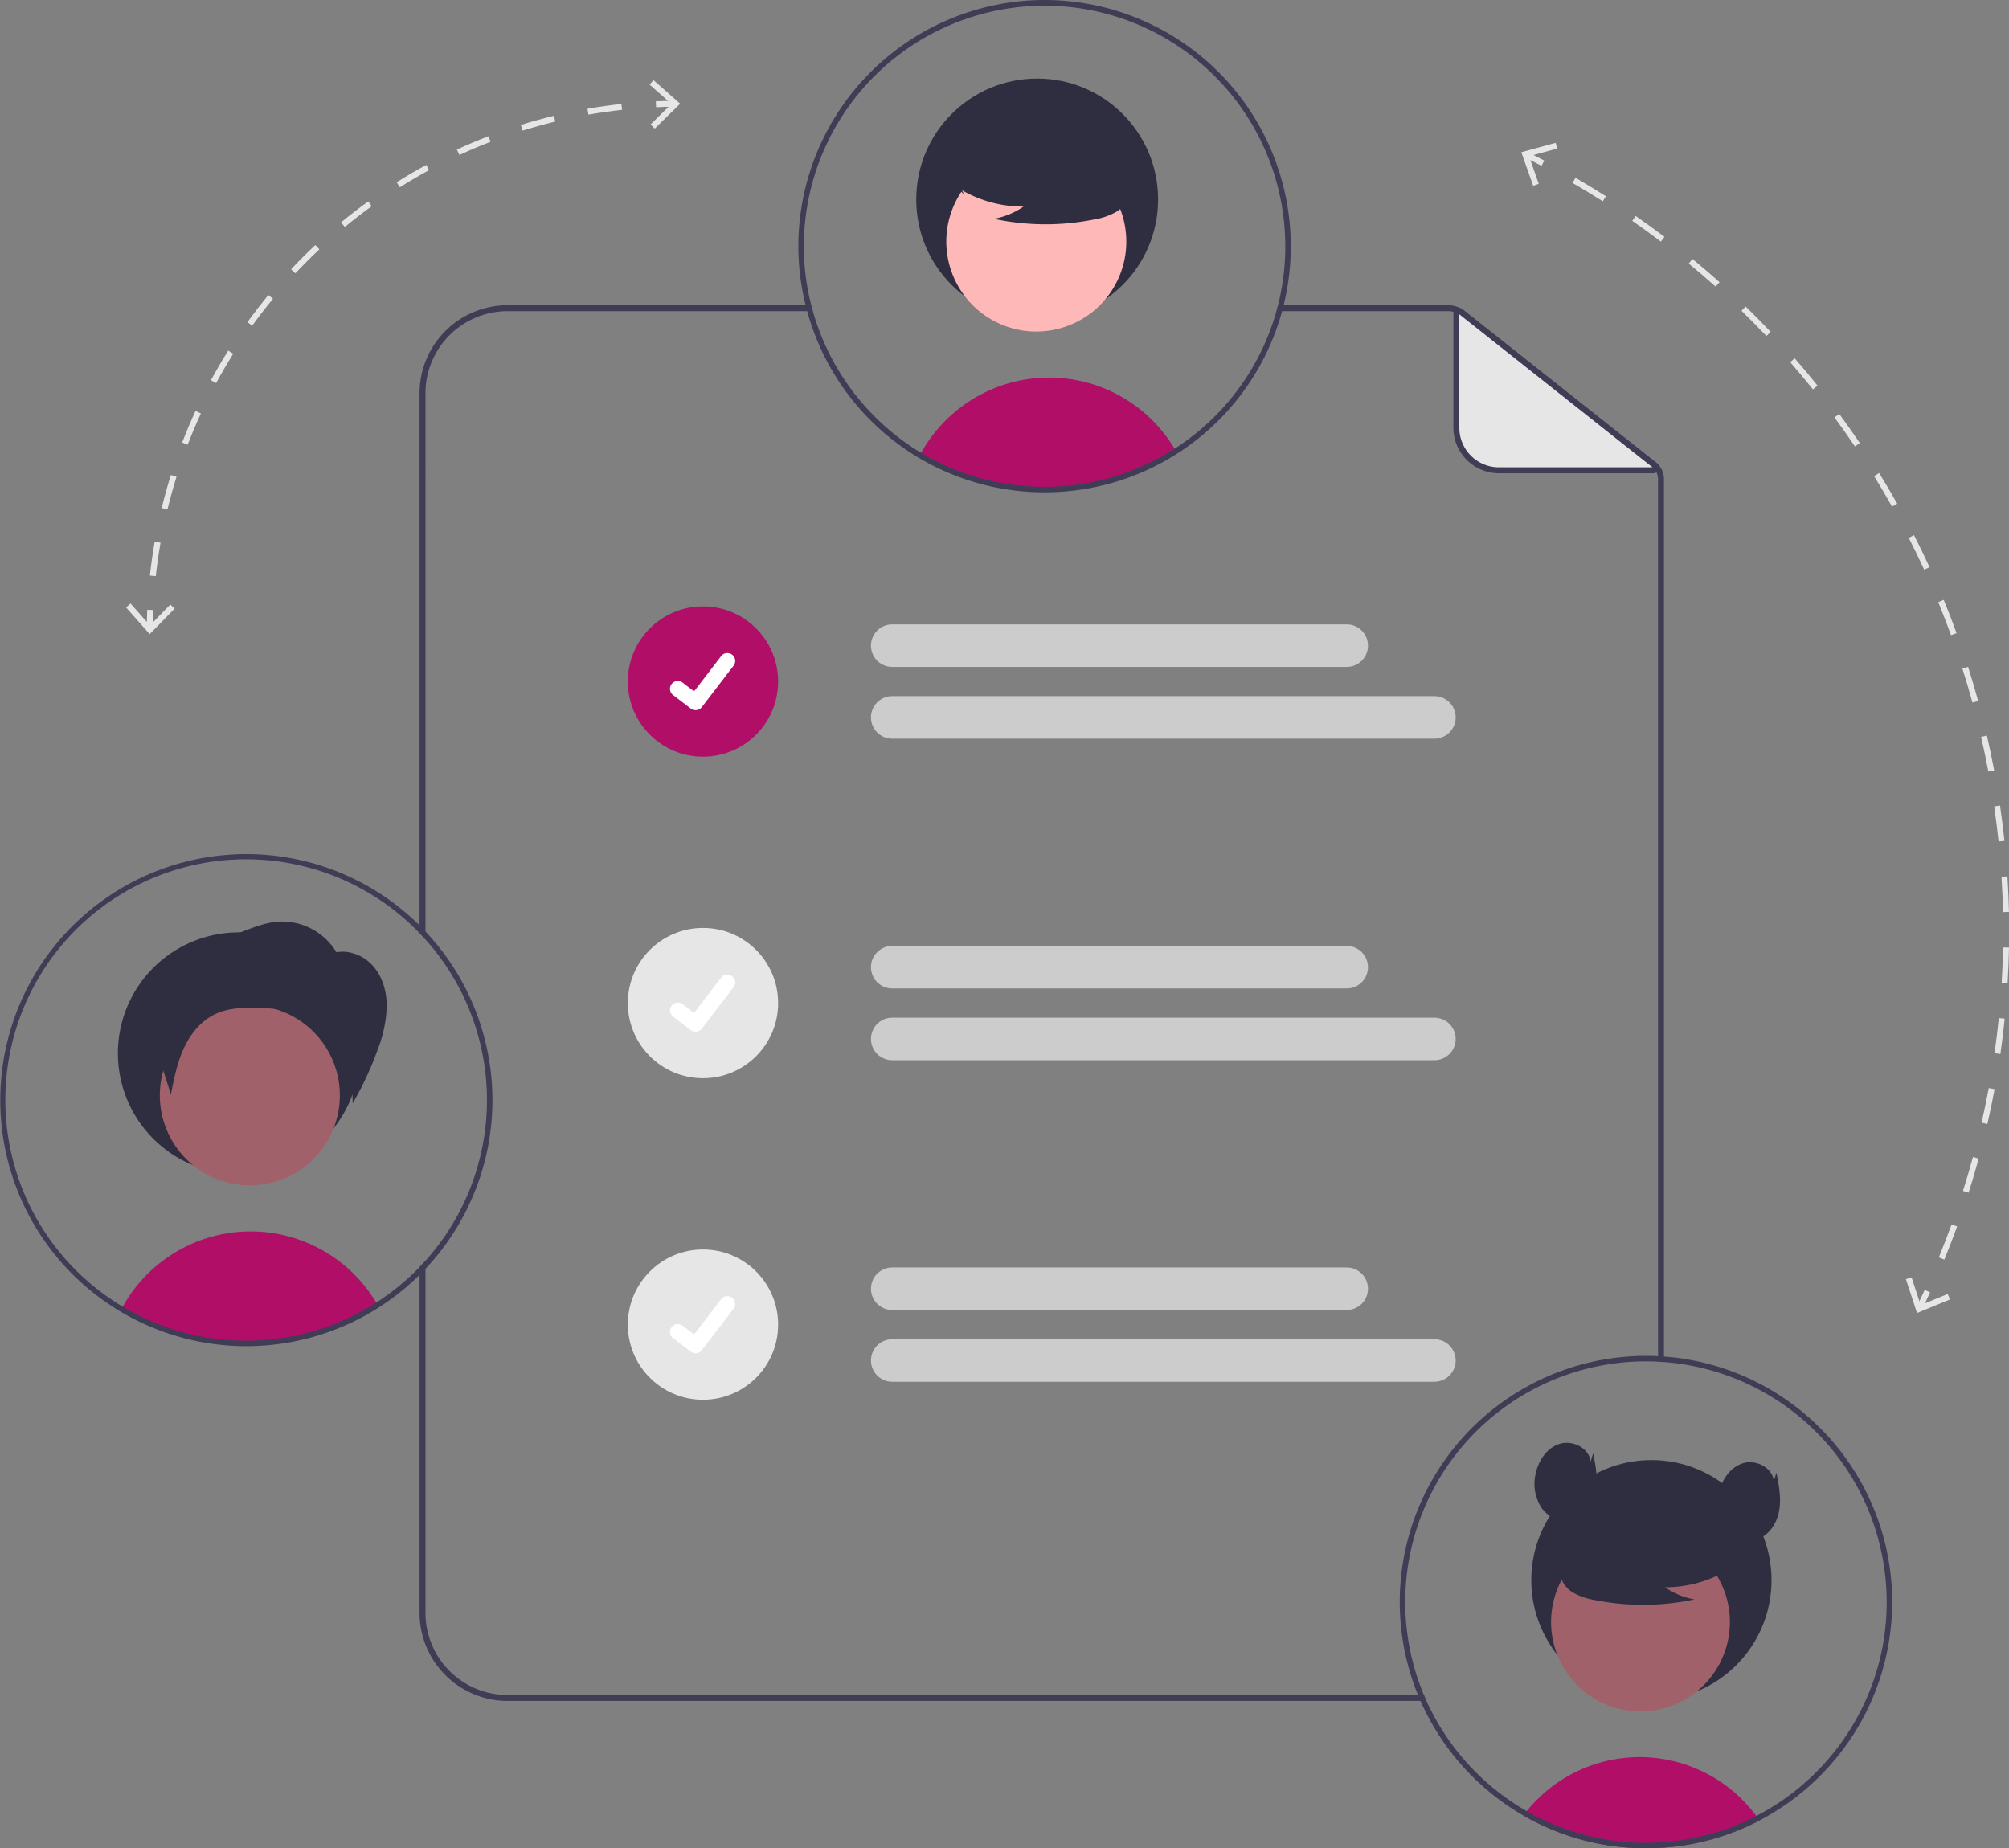 <svg xmlns="http://www.w3.org/2000/svg" data-name="Layer 1" width="677.858" height="623.712" viewBox="0 0 677.858 623.712" xmlns:xlink="http://www.w3.org/1999/xlink"><rect x="0" y="0" width="677.858" height="623.712" fill="#808080" stroke="none"/><path d="M741.511,710.144H432.321a27.721,27.721,0,0,1-27.69-27.7v-118.85c-.64.73-1.31,1.45-2,2.15v116.7a29.727,29.727,0,0,0,29.69,29.7H742.381C742.081,711.484,741.791,710.814,741.511,710.144Zm-336.88-439.3a27.721,27.721,0,0,1,27.69-27.7h103.02c-.19-.67-.37-1.33-.54-2h-102.48a29.727,29.727,0,0,0-29.69,29.7v182.2c.69.7,1.35,1.42,2,2.15Zm415.16,23.36-64.6-51.17a8.733,8.733,0,0,0-5.42-1.89H692.281c-.16.67-.34,1.34-.53,2h58.02a6.796,6.796,0,0,1,4.18,1.45l64.6,51.18a5.146,5.146,0,0,1,1.96,4.06v297.83c.67.02,1.34.07,2,.12v-297.95A7.137,7.137,0,0,0,819.791,294.204Z" transform="translate(-261.071 -138.144)" fill="#3f3d56"/><path d="M818.938,296.846H766.812a14.348,14.348,0,0,1-14.348-14.348V243.999a.897.897,0,0,1,1.454-.703l65.577,51.951A.897.897,0,0,1,818.938,296.846Z" transform="translate(-261.071 -138.144)" fill="#e6e6e6"/><path d="M818.938,297.846H766.812a15.366,15.366,0,0,1-15.348-15.348v-38.499a1.897,1.897,0,0,1,3.074-1.487l65.577,51.951a1.896,1.896,0,0,1-1.178,3.383Zm0-2v0Zm-65.474-51.634V282.498a13.363,13.363,0,0,0,13.348,13.348H818.641Z" transform="translate(-261.071 -138.144)" fill="#3f3d56"/><path d="M715.466,363.205H562.122a7.174,7.174,0,1,1,0-14.348H715.466a7.174,7.174,0,0,1,0,14.348Z" transform="translate(-261.071 -138.144)" fill="#ccc"/><path d="M745.059,387.418H562.122a7.174,7.174,0,1,1,0-14.348h182.937a7.174,7.174,0,1,1,0,14.348Z" transform="translate(-261.071 -138.144)" fill="#ccc"/><path d="M715.466,471.712H562.122a7.174,7.174,0,0,1,0-14.348H715.466a7.174,7.174,0,0,1,0,14.348Z" transform="translate(-261.071 -138.144)" fill="#ccc"/><path d="M745.059,495.924H562.122a7.174,7.174,0,1,1,0-14.348h182.937a7.174,7.174,0,1,1,0,14.348Z" transform="translate(-261.071 -138.144)" fill="#ccc"/><path d="M715.466,580.219H562.122a7.174,7.174,0,1,1,0-14.348H715.466a7.174,7.174,0,0,1,0,14.348Z" transform="translate(-261.071 -138.144)" fill="#ccc"/><path d="M745.059,604.431H562.122a7.174,7.174,0,1,1,0-14.348h182.937a7.174,7.174,0,1,1,0,14.348Z" transform="translate(-261.071 -138.144)" fill="#ccc"/><circle id="a4ecd73b-08d8-48cc-a4e8-61145e733de3" data-name="Ellipse 44" cx="237.194" cy="229.993" r="25.356" fill="#b10e68"/><path id="e1436a23-a259-49e2-b8fe-799bdd526759-173" data-name="Path 395" d="M495.753,377.81a2.63,2.63,0,0,1-1.582-.526l-.028-.021-5.959-4.558a2.648,2.648,0,1,1,3.222-4.203l3.86,2.96,9.121-11.899a2.647,2.647,0,0,1,3.711-.49l.001.001-.057.079.058-.079a2.65,2.65,0,0,1,.49,3.712l-10.728,13.99a2.649,2.649,0,0,1-2.106,1.033Z" transform="translate(-261.071 -138.144)" fill="#fff"/><circle id="be8a52d2-63f9-435f-813d-f0401f75b826" data-name="Ellipse 44" cx="237.194" cy="338.5" r="25.356" fill="#e6e6e6"/><path id="e3c7ab69-76f6-4704-bab0-1a6933653e72-174" data-name="Path 395" d="M495.753,486.317a2.63,2.63,0,0,1-1.582-.526l-.028-.021-5.959-4.558a2.648,2.648,0,0,1,3.222-4.203l3.86,2.96,9.121-11.899a2.647,2.647,0,0,1,3.711-.49l.001.001-.057.079.058-.079a2.65,2.65,0,0,1,.49,3.712l-10.728,13.99a2.649,2.649,0,0,1-2.106,1.033Z" transform="translate(-261.071 -138.144)" fill="#fff"/><circle id="fc7f6027-3824-4a0f-8274-ead5998d3b8e" data-name="Ellipse 44" cx="237.194" cy="447.007" r="25.356" fill="#e6e6e6"/><path id="a068fab7-b499-433d-8534-b02b75008e19-175" data-name="Path 395" d="M495.753,594.823a2.63,2.63,0,0,1-1.582-.526l-.028-.021-5.959-4.558a2.648,2.648,0,1,1,3.222-4.203l3.86,2.96,9.121-11.899a2.647,2.647,0,0,1,3.711-.49l.001.001-.057.079.058-.079a2.65,2.65,0,0,1,.49,3.712l-10.728,13.99a2.649,2.649,0,0,1-2.106,1.033Z" transform="translate(-261.071 -138.144)" fill="#fff"/><path d="M854.768,752.469q-2.146,1.121-4.366,2.123-2.021.914-4.107,1.717c-.508.194-1.024.388-1.541.582a82.638,82.638,0,0,1-12.553,3.461q-3.171.623-6.424.978-2.686.305-5.427.434c-1.302.065-2.603.092-3.914.092a82.927,82.927,0,0,1-15.47-1.449c-1.33-.24-2.631-.526-3.932-.84a81.945,81.945,0,0,1-18.156-6.701c-.517-.258-1.034-.535-1.551-.803-.766-.406-1.513-.831-2.261-1.274.36-.498.748-.988,1.144-1.468a48.953,48.953,0,0,1,72.8-3.784,50.098,50.098,0,0,1,4.671,5.409C854.057,751.444,854.417,751.952,854.768,752.469Z" transform="translate(-261.071 -138.144)" fill="#b10e68"/><circle cx="557.205" cy="533.248" r="40.53" fill="#2f2e41"/><circle cx="814.587" cy="685.51" r="30.166" transform="translate(-490.059 336.584) rotate(-28.663)" fill="#a0616a"/><path d="M846.284,666.536a41.028,41.028,0,0,1-23.447,7.246,25.142,25.142,0,0,0,9.965,4.1,82.729,82.729,0,0,1-33.792.19,21.871,21.871,0,0,1-7.074-2.43,8.953,8.953,0,0,1-4.366-5.84c-.741-4.235,2.559-8.083,5.989-10.677a44.175,44.175,0,0,1,37.121-7.418c4.147,1.072,8.301,2.883,10.994,6.213s3.491,8.464.925,11.893Z" transform="translate(-261.071 -138.144)" fill="#2f2e41"/><path d="M822.511,595.924c-.66-.05-1.33-.09-2-.12-1.35-.07-2.71-.1-4.08-.1a83.072,83.072,0,0,0-76.92,114.44c.27.67.55,1.34.85,2a83.673,83.673,0,0,0,32.84,37.56l.53.31c.45.27.89.53,1.33.77.75.45,1.5.87,2.26,1.28.52.27,1.04.54,1.55.8a81.774,81.774,0,0,0,18.16,6.7c1.3.32,2.6.6,3.93.84a82.963,82.963,0,0,0,15.47,1.45c1.31,0,2.61-.03,3.92-.09,1.82-.08,3.63-.23,5.42-.43q3.255-.36,6.43-.98a83.313,83.313,0,0,0,12.55-3.46c.52-.2,1.04-.39,1.54-.59,1.4-.53,2.76-1.1,4.11-1.71q2.22-1.005,4.37-2.13a83.876,83.876,0,0,0,34.19-33.2,2.432,2.432,0,0,1,.12-.22,83.047,83.047,0,0,0-66.57-123.12Zm73.72,98.1a80.758,80.758,0,0,1-8.67,23.94c-.07.13-.14.26-.21.38a81.377,81.377,0,0,1-33.67,32.6q-2.13,1.11-4.31,2.08c-1.21.54-2.45,1.06-3.7,1.54-.52.2-1.06.41-1.59.59a79.042,79.042,0,0,1-10.83,3.1,76.825,76.825,0,0,1-8.26,1.3c-1.71.19-3.44.32-5.19.38-1.12.05-2.24.08-3.37.08a80.389,80.389,0,0,1-14.97-1.4,77.371,77.371,0,0,1-8.89-2.18,81.139,81.139,0,0,1-12.91-5.23c-.48-.25-.96-.5-1.43-.76-.68-.36-1.36-.73-2.02-1.12-.5-.28-1-.58-1.49-.87-.29-.17-.57-.34-.86-.52a81.776,81.776,0,0,1-31.48-35.79c-.3-.66-.59-1.33-.87-2a81.226,81.226,0,0,1,74.92-112.59c1.37,0,2.73.03,4.08.11.67.02,1.34.07,2,.12a81.293,81.293,0,0,1,73.72,96.24Z" transform="translate(-261.071 -138.144)" fill="#3f3d56"/><path d="M797.751,631.421c-.436-4.586-6.054-7.409-10.447-6.024s-7.277,5.809-8.149,10.332a14.821,14.821,0,0,0,1.999,11.189c2.221,3.196,6.301,5.19,10.107,4.379,4.345-.926,7.355-5.169,8.216-9.527s.006-8.851-.848-13.211Z" transform="translate(-261.071 -138.144)" fill="#2f2e41"/><path d="M859.578,637.972c-.436-4.586-6.054-7.409-10.447-6.024s-7.277,5.809-8.149,10.332a14.821,14.821,0,0,0,1.999,11.189c2.221,3.196,6.301,5.19,10.107,4.379,4.345-.926,7.355-5.169,8.216-9.527s.006-8.851-.848-13.211Z" transform="translate(-261.071 -138.144)" fill="#2f2e41"/><path d="M657.851,290.39a82.214,82.214,0,0,1-86.443,1.375,49.963,49.963,0,0,1,8.677-11.676,49.321,49.321,0,0,1,77.452,9.756C657.639,290.021,657.75,290.205,657.851,290.39Z" transform="translate(-261.071 -138.144)" fill="#b10e68"/><circle cx="349.95" cy="67.306" r="40.8" fill="#2f2e41"/><circle cx="610.735" cy="219.663" r="30.366" transform="translate(-136.026 512.047) rotate(-61.337)" fill="#ffb8b8"/><path d="M582.827,200.562a41.3,41.3,0,0,0,23.603,7.294,25.309,25.309,0,0,1-10.031,4.127,83.279,83.279,0,0,0,34.017.191,22.016,22.016,0,0,0,7.121-2.446,9.012,9.012,0,0,0,4.396-5.878c.746-4.264-2.576-8.137-6.028-10.748a44.468,44.468,0,0,0-37.368-7.467c-4.174,1.079-8.356,2.902-11.067,6.254s-3.514,8.52-.931,11.972Z" transform="translate(-261.071 -138.144)" fill="#2f2e41"/><path d="M613.521,138.144a83.173,83.173,0,0,0-83.08,83.07,82.299,82.299,0,0,0,2.46,19.93c.17.67.34,1.34.52,2a82.987,82.987,0,0,0,80.1,61.15,83.104,83.104,0,0,0,80.15-61.15c.18-.67.35-1.33.51-2a83.128,83.128,0,0,0-80.66-103Zm78.76,103c-.16.67-.34,1.34-.53,2a81.27,81.27,0,0,1-119.87,47.83,81.81,81.81,0,0,1-36.54-47.83c-.19-.67-.37-1.33-.54-2a80.399,80.399,0,0,1-2.51-19.93,81.225,81.225,0,1,1,159.99,19.93Z" transform="translate(-261.071 -138.144)" fill="#3f3d56"/><path d="M388.481,578.524a82.211,82.211,0,0,1-86.44,1.38c.14-.27.29-.54.45-.8a49.35,49.35,0,0,1,85.52-1.37c.06.08.11.17.16.25C388.271,578.154,388.381,578.344,388.481,578.524Z" transform="translate(-261.071 -138.144)" fill="#b10e68"/><path d="M382.451,493.584a40.8,40.8,0,1,1-40.8-40.8A40.606,40.606,0,0,1,382.451,493.584Z" transform="translate(-261.071 -138.144)" fill="#2f2e41"/><path d="M373.621,518.934a31.366,31.366,0,0,1-1.61,3.43,30.369,30.369,0,0,1-41.21,12.08,30.366,30.366,0,1,1,29.13-53.29A30.375,30.375,0,0,1,373.621,518.934Z" transform="translate(-261.071 -138.144)" fill="#a0616a"/><path d="M404.631,452.484c-.64-.7-1.31-1.39-2-2.06a83.027,83.027,0,1,0-13.65,128.88,83.684,83.684,0,0,0,13.65-10.93c.68-.67,1.35-1.35,2-2.05a83.006,83.006,0,0,0,0-113.84Zm-2,113.26a81.498,81.498,0,0,1-14.62,11.99c-.01.01-.02.01-.03.02a81.3,81.3,0,0,1-85.47,1.36c-.01,0-.01-.01-.02-.01a81.221,81.221,0,1,1,100.14-126.06c.69.7,1.35,1.42,2,2.15a81.191,81.191,0,0,1,0,108.4C403.991,564.324,403.321,565.044,402.631,565.744Z" transform="translate(-261.071 -138.144)" fill="#3f3d56"/><path d="M374.719,459.702a21.484,21.484,0,0,0-19.809-10.54c-4.149.311-8.096,1.839-11.971,3.351l-19.705,7.686c-5.099,1.989-10.683,4.425-12.896,9.431-2.054,4.646-.521,10.012,1.03,14.849l7.372,22.993c1.01-5.165,2.036-10.381,4.178-15.189s5.528-9.24,10.211-11.643c5.118-2.626,11.151-2.571,16.897-2.295,8.138.392,16.985,1.427,22.767,7.167a23.648,23.648,0,0,1,6.001,11.719,70.541,70.541,0,0,1,1.258,13.265,109.978,109.978,0,0,0,8.399-18.005,44.549,44.549,0,0,0,3.12-14.575c.044-4.992-1.369-10.142-4.698-13.863s-8.753-5.729-13.523-4.256" transform="translate(-261.071 -138.144)" fill="#2f2e41"/><path d="M312.584,349.987l-2-.023c.024-2,.081-4.03.171-6.032l1.998.09C312.664,346.002,312.607,348.009,312.584,349.987Z" transform="translate(-261.071 -138.144)" fill="#e6e6e6"/><path d="M313.632,332.601l-1.988-.217c.418-3.823.964-7.678,1.625-11.459l1.97.345C314.585,325.008,314.045,328.82,313.632,332.601Zm3.942-22.536-1.944-.471c.905-3.735,1.945-7.488,3.089-11.155l1.909.596C319.497,302.661,318.469,306.373,317.574,310.065Zm6.823-21.852-1.866-.719c1.381-3.588,2.899-7.178,4.51-10.671l1.816.838C327.263,281.115,325.762,284.666,324.396,288.214Zm9.592-20.793-1.758-.953c1.831-3.377,3.798-6.741,5.846-9.998l1.693,1.064C337.744,260.755,335.799,264.081,333.988,267.421Zm12.184-19.38-1.621-1.171c2.25-3.116,4.631-6.199,7.076-9.165l1.543,1.272C350.752,241.91,348.398,244.959,346.172,248.04Zm14.56-17.659-1.458-1.368c2.628-2.801,5.382-5.554,8.186-8.185l1.368,1.459C366.055,224.889,363.331,227.612,360.733,230.381Zm16.69-15.653-1.272-1.543c2.965-2.444,6.047-4.824,9.16-7.072l1.171,1.621C383.402,209.958,380.354,212.311,377.423,214.728Zm18.546-13.391L394.904,199.644c3.253-2.045,6.613-4.009,9.987-5.839l.953,1.758C402.508,197.372,399.185,199.315,395.968,201.337Zm20.101-10.899-.838-1.816c3.485-1.608,7.069-3.123,10.651-4.503l.719,1.866C423.059,187.349,419.516,188.848,416.07,190.438Zm21.326-8.216-.597-1.909c3.666-1.146,7.418-2.187,11.154-3.094l.472,1.943C444.731,180.06,441.021,181.089,437.396,182.222Zm22.232-5.399-.345-1.97c3.78-.663,7.635-1.211,11.458-1.63l.218,1.988C467.178,175.626,463.366,176.169,459.628,176.823Z" transform="translate(-261.071 -138.144)" fill="#e6e6e6"/><path d="M482.448,174.326l-.09-1.998c2.003-.09,4.033-.147,6.032-.171l.024,2C486.436,174.18,484.429,174.237,482.448,174.326Z" transform="translate(-261.071 -138.144)" fill="#e6e6e6"/><polygon points="58.899 205.414 57.47 204.013 50.576 211.064 44.046 203.673 42.547 205 50.502 214 58.899 205.414" fill="#e6e6e6"/><polygon points="220.914 43.399 219.513 41.97 226.564 35.076 219.173 28.546 220.5 27.047 229.5 35.002 220.914 43.399" fill="#e6e6e6"/><path d="M781.197,194.101q-2.641-1.39-5.32-2.731l.895-1.788q2.698,1.35,5.357,2.749Z" transform="translate(-261.071 -138.144)" fill="#e6e6e6"/><path d="M917.101,563.228l-1.851-.759c1.505-3.672,2.952-7.417,4.301-11.133l1.88.682C920.073,555.76,918.616,559.532,917.101,563.228Zm8.199-22.586-1.906-.605c1.199-3.777,2.335-7.628,3.377-11.448l1.929.527C927.652,532.962,926.508,536.84,925.3,540.642Zm6.324-23.183-1.95-.447c.885-3.865,1.701-7.797,2.424-11.687l1.966.366C933.337,509.608,932.516,513.567,931.625,517.459Zm4.395-23.627-1.98-.284c.563-3.922,1.052-7.908,1.453-11.848l1.99.203C937.079,485.869,936.587,489.883,936.02,493.832Zm2.433-23.911-1.997-.12c.238-3.953.397-7.966.473-11.928l2.0.038C938.853,461.9,938.692,465.941,938.453,469.921Zm.457-24.031-1.999.044q-.058-2.609-.162-5.214c-.089-2.227-.206-4.486-.347-6.715l1.996-.126c.142,2.244.259,4.518.349,6.76Q938.852,443.262,938.91,445.89Zm-3.504-23.776c-.411-3.94-.91-7.925-1.482-11.842l1.979-.289c.576,3.944,1.078,7.956,1.492,11.923Zm-3.446-23.615c-.731-3.89-1.553-7.822-2.443-11.684l1.949-.449c.896,3.889,1.724,7.847,2.46,11.765Zm-5.36-23.26c-1.047-3.824-2.186-7.676-3.386-11.449l1.906-.606c1.208,3.799,2.355,7.677,3.409,11.527Zm-7.235-22.751c-1.353-3.725-2.802-7.472-4.306-11.138l1.851-.759c1.514,3.691,2.972,7.464,4.335,11.214Zm-9.062-22.092c-1.653-3.603-3.402-7.221-5.199-10.752l1.783-.907c1.809,3.555,3.571,7.197,5.234,10.825ZM899.471,309.111c-1.94-3.455-3.979-6.919-6.059-10.293l1.703-1.049c2.095,3.397,4.147,6.885,6.101,10.364Zm-12.536-20.331c-2.218-3.287-4.533-6.573-6.883-9.765l1.611-1.185c2.366,3.214,4.697,6.522,6.93,9.832Zm-14.162-19.24c-2.482-3.097-5.061-6.181-7.664-9.168l1.508-1.314c2.621,3.007,5.217,6.113,7.717,9.231Zm-15.7-18.013c-2.729-2.882-5.554-5.744-8.396-8.507l1.394-1.434c2.861,2.782,5.705,5.664,8.453,8.566ZM839.937,234.866c-2.957-2.647-6.009-5.267-9.072-7.788l1.271-1.544c3.084,2.539,6.157,5.177,9.135,7.842Zm-18.46-15.196c-3.154-2.386-6.407-4.742-9.668-7.004l1.14-1.644c3.284,2.278,6.559,4.65,9.735,7.052Zm-19.615-13.605c-3.337-2.119-6.772-4.201-10.208-6.191l1.002-1.731c3.46,2.003,6.918,4.1,10.278,6.233Z" transform="translate(-261.071 -138.144)" fill="#e6e6e6"/><path d="M909.75,579.716l-1.801-.869q1.303-2.699,2.545-5.412l1.818.832Q911.061,576.999,909.75,579.716Z" transform="translate(-261.071 -138.144)" fill="#e6e6e6"/><polygon points="517.31 62.693 519.197 62.028 515.91 52.731 525.424 50.131 524.894 48.201 513.308 51.369 517.31 62.693" fill="#e6e6e6"/><polygon points="643.078 431.677 644.979 431.051 648.055 440.42 657.176 436.668 657.935 438.52 646.826 443.088 643.078 431.677" fill="#e6e6e6"/></svg>